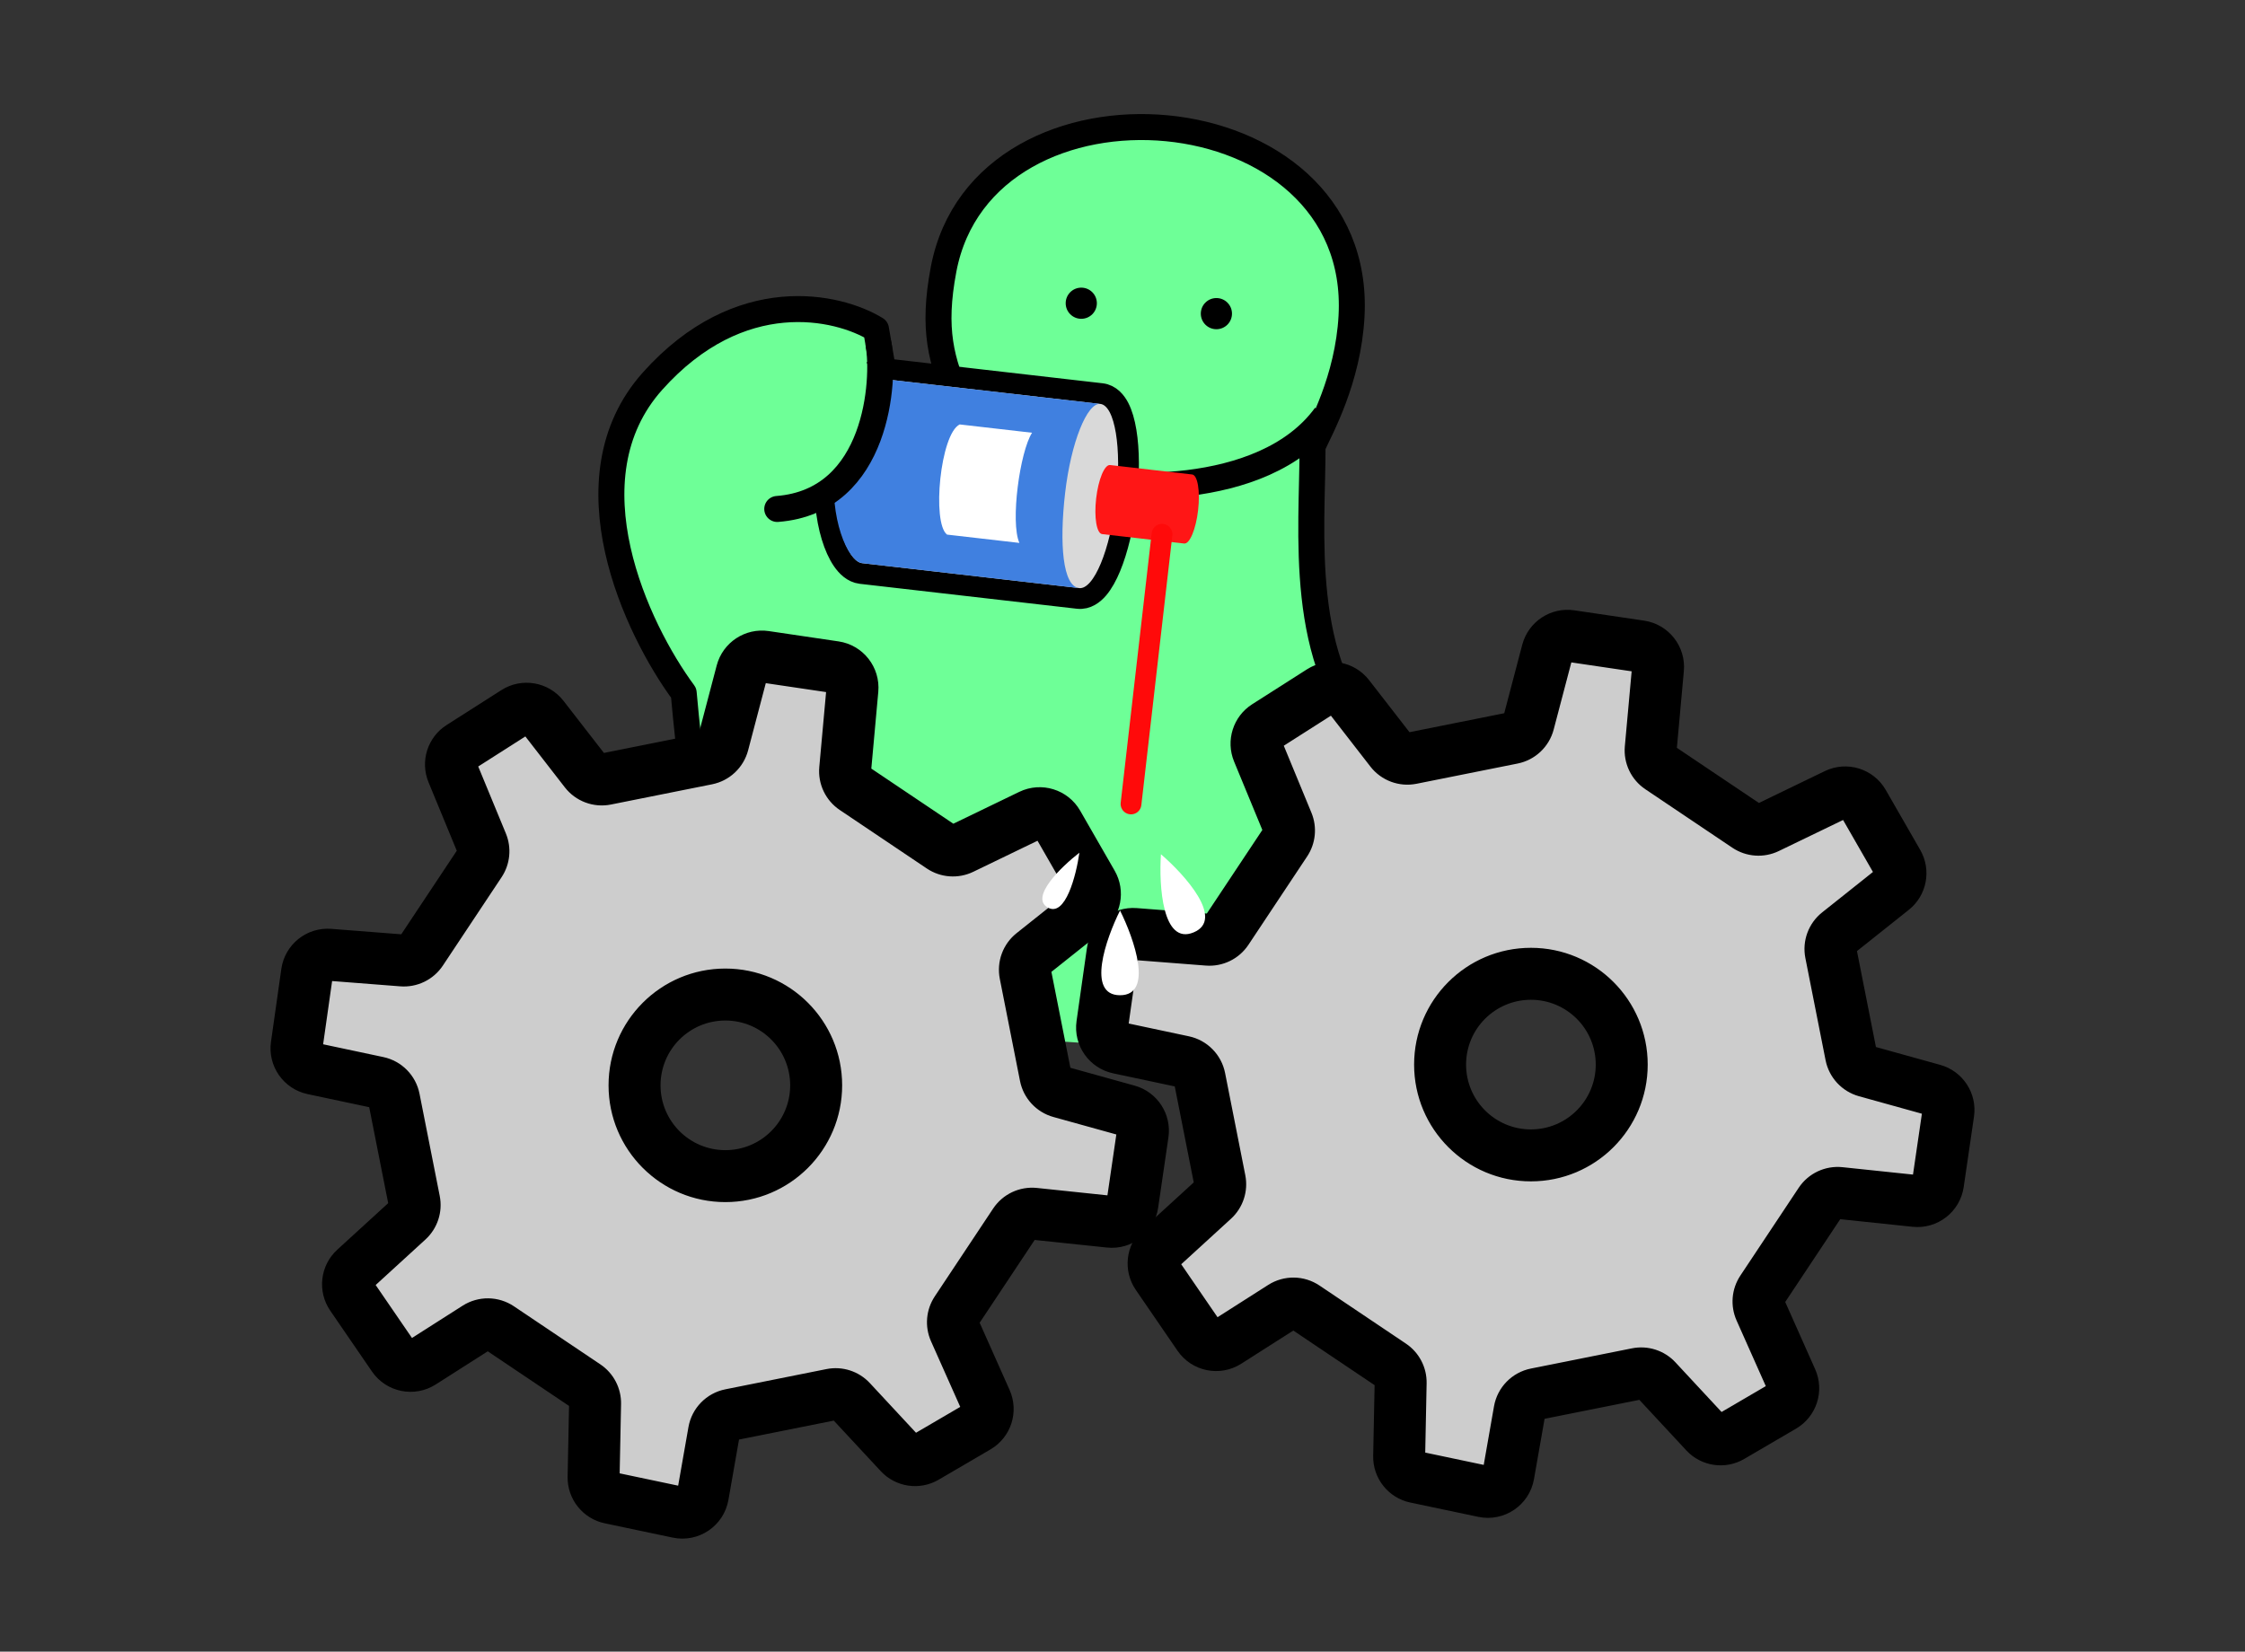 <svg width="212" height="156" viewBox="0 0 212 156" fill="none" xmlns="http://www.w3.org/2000/svg">
<rect x="0" y="0" width="212" height="156" fill="#333333" stroke="none"/>
<path d="M61.618 36.001C53.373 45.228 60.146 59.477 64.563 65.448C66.76 90.06 69.76 84.122 76.832 96.858L129.836 100.293V95.14C132.536 91.295 137.836 82.429 137.443 77.717C136.953 71.828 133.96 74.372 129.836 70.111C122.475 62.504 123.947 50.235 123.947 42.136C124.683 40.5 127.303 35.864 127.628 29.866C128.793 8.329 92.868 5.544 89.102 25.45C88.034 31.093 88.856 34.12 90.574 37.965L84.194 39.682L82.722 31.093C79.123 28.885 69.863 26.774 61.618 36.001Z" fill="#6EFF97"/>
<path d="M101.371 45.128C104.479 46.191 119.284 47.336 125.174 39.238" stroke="black" stroke-width="2.454"/>
<path d="M129.836 100.293V95.14C132.536 91.295 137.836 82.429 137.443 77.717C136.953 71.828 133.96 74.372 129.836 70.111C122.475 62.504 123.947 50.235 123.947 42.136C124.683 40.5 127.303 35.864 127.628 29.866C128.793 8.329 92.868 5.544 89.102 25.45C88.034 31.093 88.856 34.12 90.574 37.965L84.194 39.682L82.722 31.093C79.123 28.885 69.863 26.774 61.618 36.001C53.373 45.228 60.146 59.477 64.563 65.448C66.76 90.06 69.76 84.122 76.832 96.858" stroke="black" stroke-width="2.454" stroke-linejoin="round"/>
<mask id="path-4-outside-1_465_775" maskUnits="userSpaceOnUse" x="101.071" y="57.051" width="86" height="87" fill="black">
<rect fill="white" x="101.071" y="57.051" width="86" height="87"/>
<path fill-rule="evenodd" clip-rule="evenodd" d="M105.626 98.976C104.616 98.762 103.945 97.802 104.09 96.78L105.068 89.897C105.213 88.872 106.131 88.136 107.164 88.216L114.059 88.753C114.769 88.808 115.453 88.475 115.847 87.882L121.394 79.531C121.755 78.987 121.822 78.3 121.573 77.696L118.806 70.99C118.443 70.111 118.763 69.098 119.565 68.586L124.739 65.287C125.594 64.742 126.724 64.937 127.345 65.739L131.348 70.899C131.804 71.487 132.554 71.767 133.284 71.621L142.83 69.711C143.565 69.564 144.153 69.01 144.343 68.285L146.124 61.515C146.379 60.547 147.32 59.926 148.31 60.072L154.898 61.047C155.928 61.199 156.66 62.129 156.565 63.166L155.881 70.701C155.816 71.415 156.146 72.108 156.741 72.508L164.962 78.033C165.541 78.422 166.283 78.475 166.912 78.171L173.389 75.04C174.317 74.592 175.432 74.937 175.946 75.829L179.204 81.5C179.688 82.341 179.484 83.41 178.725 84.014L173.595 88.098C173.021 88.555 172.75 89.294 172.892 90.014L174.8 99.664C174.944 100.392 175.486 100.976 176.2 101.174L182.562 102.942C183.515 103.207 184.122 104.139 183.979 105.118L183.008 111.761C182.856 112.803 181.908 113.54 180.86 113.43L173.737 112.682C173.01 112.605 172.301 112.939 171.897 113.548L166.389 121.839C166.017 122.399 165.957 123.11 166.231 123.724L169.169 130.323C169.576 131.238 169.23 132.311 168.366 132.816L163.471 135.68C162.677 136.144 161.668 135.995 161.042 135.321L156.417 130.344C155.953 129.845 155.263 129.622 154.594 129.756L145.048 131.666C144.254 131.825 143.639 132.454 143.499 133.251L142.44 139.284C142.248 140.378 141.188 141.094 140.102 140.866L133.684 139.515C132.761 139.32 132.107 138.497 132.126 137.554L132.265 130.612C132.279 129.944 131.952 129.315 131.398 128.943L123.232 123.455C122.585 123.02 121.74 123.009 121.082 123.429L115.894 126.736C115.001 127.305 113.818 127.063 113.22 126.19L109.281 120.445C108.727 119.638 108.853 118.547 109.575 117.886L114.587 113.303C115.094 112.84 115.322 112.147 115.189 111.474L113.279 101.819C113.127 101.049 112.53 100.443 111.762 100.28L105.626 98.976ZM144.567 109.126C149.303 109.126 153.143 105.287 153.143 100.551C153.143 95.814 149.303 91.975 144.567 91.975C139.831 91.975 135.991 95.814 135.991 100.551C135.991 105.287 139.831 109.126 144.567 109.126Z"/>
</mask>
<path fill-rule="evenodd" clip-rule="evenodd" d="M105.626 98.976C104.616 98.762 103.945 97.802 104.09 96.78L105.068 89.897C105.213 88.872 106.131 88.136 107.164 88.216L114.059 88.753C114.769 88.808 115.453 88.475 115.847 87.882L121.394 79.531C121.755 78.987 121.822 78.3 121.573 77.696L118.806 70.99C118.443 70.111 118.763 69.098 119.565 68.586L124.739 65.287C125.594 64.742 126.724 64.937 127.345 65.739L131.348 70.899C131.804 71.487 132.554 71.767 133.284 71.621L142.83 69.711C143.565 69.564 144.153 69.01 144.343 68.285L146.124 61.515C146.379 60.547 147.32 59.926 148.31 60.072L154.898 61.047C155.928 61.199 156.66 62.129 156.565 63.166L155.881 70.701C155.816 71.415 156.146 72.108 156.741 72.508L164.962 78.033C165.541 78.422 166.283 78.475 166.912 78.171L173.389 75.04C174.317 74.592 175.432 74.937 175.946 75.829L179.204 81.5C179.688 82.341 179.484 83.41 178.725 84.014L173.595 88.098C173.021 88.555 172.75 89.294 172.892 90.014L174.8 99.664C174.944 100.392 175.486 100.976 176.2 101.174L182.562 102.942C183.515 103.207 184.122 104.139 183.979 105.118L183.008 111.761C182.856 112.803 181.908 113.54 180.86 113.43L173.737 112.682C173.01 112.605 172.301 112.939 171.897 113.548L166.389 121.839C166.017 122.399 165.957 123.11 166.231 123.724L169.169 130.323C169.576 131.238 169.23 132.311 168.366 132.816L163.471 135.68C162.677 136.144 161.668 135.995 161.042 135.321L156.417 130.344C155.953 129.845 155.263 129.622 154.594 129.756L145.048 131.666C144.254 131.825 143.639 132.454 143.499 133.251L142.44 139.284C142.248 140.378 141.188 141.094 140.102 140.866L133.684 139.515C132.761 139.32 132.107 138.497 132.126 137.554L132.265 130.612C132.279 129.944 131.952 129.315 131.398 128.943L123.232 123.455C122.585 123.02 121.74 123.009 121.082 123.429L115.894 126.736C115.001 127.305 113.818 127.063 113.22 126.19L109.281 120.445C108.727 119.638 108.853 118.547 109.575 117.886L114.587 113.303C115.094 112.84 115.322 112.147 115.189 111.474L113.279 101.819C113.127 101.049 112.53 100.443 111.762 100.28L105.626 98.976ZM144.567 109.126C149.303 109.126 153.143 105.287 153.143 100.551C153.143 95.814 149.303 91.975 144.567 91.975C139.831 91.975 135.991 95.814 135.991 100.551C135.991 105.287 139.831 109.126 144.567 109.126Z" fill="#CDCDCD"/>
<path d="M111.762 100.28L112.271 97.879L111.762 100.28ZM114.587 113.303L112.932 111.492L114.587 113.303ZM109.281 120.445L111.304 119.058L109.281 120.445ZM109.575 117.886L107.919 116.075L109.575 117.886ZM115.894 126.736L117.213 128.805L115.894 126.736ZM113.22 126.19L115.243 124.803L113.22 126.19ZM123.232 123.455L124.601 121.418L123.232 123.455ZM121.082 123.429L122.401 125.498L121.082 123.429ZM132.265 130.612L134.719 130.661L132.265 130.612ZM131.398 128.943L132.767 126.906L132.767 126.906L131.398 128.943ZM133.684 139.515L133.178 141.916L133.684 139.515ZM142.44 139.284L140.023 138.86L142.44 139.284ZM140.102 140.866L140.607 138.464L140.102 140.866ZM145.048 131.666L144.566 129.26L145.048 131.666ZM143.499 133.251L145.916 133.676L143.499 133.251ZM156.417 130.344L154.62 132.015L156.417 130.344ZM154.594 129.756L155.076 132.162L154.594 129.756ZM163.471 135.68L164.71 137.798L163.471 135.68ZM161.042 135.321L162.839 133.651L161.042 135.321ZM169.169 130.323L171.41 129.325L169.169 130.323ZM168.366 132.816L167.128 130.698L168.366 132.816ZM166.389 121.839L164.345 120.481L166.389 121.839ZM166.231 123.724L163.989 124.722L166.231 123.724ZM173.737 112.682L173.48 115.122L173.737 112.682ZM171.897 113.548L173.941 114.906L171.897 113.548ZM183.008 111.761L180.58 111.406L183.008 111.761ZM180.86 113.43L180.604 115.87L180.86 113.43ZM182.562 102.942L181.905 105.306L182.562 102.942ZM183.979 105.118L181.551 104.763L183.979 105.118ZM174.8 99.664L177.207 99.188L174.8 99.664ZM176.2 101.174L175.544 103.539L176.2 101.174ZM173.595 88.098L175.123 90.017L173.595 88.098ZM172.892 90.014L170.485 90.49L172.892 90.014ZM179.204 81.5L177.077 82.723L177.077 82.723L179.204 81.5ZM178.725 84.014L177.197 82.094L178.725 84.014ZM175.946 75.829L178.073 74.607L175.946 75.829ZM164.962 78.033L163.593 80.07L164.962 78.033ZM166.912 78.171L165.844 75.962L166.912 78.171ZM155.881 70.701L153.437 70.479L155.881 70.701ZM156.741 72.508L158.11 70.471L156.741 72.508ZM154.898 61.047L154.538 63.474L154.898 61.047ZM156.565 63.166L154.122 62.944L156.565 63.166ZM146.124 61.515L148.497 62.139L148.497 62.139L146.124 61.515ZM148.31 60.072L147.951 62.5L148.31 60.072ZM142.83 69.711L143.311 72.117L142.83 69.711ZM144.343 68.285L141.97 67.661L144.343 68.285ZM131.348 70.899L129.409 72.403L131.348 70.899ZM133.284 71.621L132.803 69.215L133.284 71.621ZM124.739 65.287L126.058 67.356L124.739 65.287ZM118.806 70.99L116.537 71.927L118.806 70.99ZM121.394 79.531L119.35 78.174L121.394 79.531ZM114.059 88.753L113.869 91.199L114.059 88.753ZM115.847 87.882L117.891 89.239L115.847 87.882ZM105.626 98.976L105.116 101.377L105.626 98.976ZM105.068 89.897L102.638 89.552L105.068 89.897ZM107.164 88.216L107.354 85.77L107.164 88.216ZM102.638 89.552L101.661 96.435L106.52 97.125L107.497 90.243L102.638 89.552ZM114.25 86.306L107.354 85.77L106.973 90.663L113.869 91.199L114.25 86.306ZM119.35 78.174L113.803 86.524L117.891 89.239L123.438 80.889L119.35 78.174ZM116.537 71.927L119.305 78.632L123.841 76.76L121.074 70.054L116.537 71.927ZM123.419 63.218L118.245 66.517L120.884 70.655L126.058 67.356L123.419 63.218ZM133.287 69.395L129.284 64.235L125.406 67.243L129.409 72.403L133.287 69.395ZM142.348 67.305L132.803 69.215L133.766 74.027L143.311 72.117L142.348 67.305ZM143.751 60.89L141.97 67.661L146.716 68.909L148.497 62.139L143.751 60.89ZM155.257 58.619L148.669 57.645L147.951 62.5L154.538 63.474L155.257 58.619ZM158.325 70.923L159.009 63.388L154.122 62.944L153.437 70.479L158.325 70.923ZM166.331 75.996L158.11 70.471L155.372 74.544L163.593 80.07L166.331 75.996ZM172.321 72.831L165.844 75.962L167.979 80.38L174.457 77.25L172.321 72.831ZM181.332 80.277L178.073 74.607L173.818 77.052L177.077 82.723L181.332 80.277ZM175.123 90.017L180.253 85.934L177.197 82.094L172.067 86.178L175.123 90.017ZM177.207 99.188L175.299 89.538L170.485 90.49L172.393 100.14L177.207 99.188ZM183.219 100.578L176.857 98.81L175.544 103.539L181.905 105.306L183.219 100.578ZM185.436 112.116L186.407 105.473L181.551 104.763L180.58 111.406L185.436 112.116ZM173.48 115.122L180.604 115.87L181.117 110.989L173.993 110.241L173.48 115.122ZM168.433 123.197L173.941 114.906L169.853 112.19L164.345 120.481L168.433 123.197ZM171.41 129.325L168.472 122.726L163.989 124.722L166.927 131.322L171.41 129.325ZM164.71 137.798L169.605 134.935L167.128 130.698L162.232 133.561L164.71 137.798ZM154.62 132.015L159.244 136.992L162.839 133.651L158.215 128.674L154.62 132.015ZM145.529 134.072L155.076 132.162L154.113 127.35L144.566 129.26L145.529 134.072ZM144.856 139.709L145.916 133.676L141.082 132.827L140.023 138.86L144.856 139.709ZM133.178 141.916L139.596 143.267L140.607 138.464L134.189 137.113L133.178 141.916ZM129.812 130.562L129.672 137.505L134.579 137.603L134.719 130.661L129.812 130.562ZM121.864 125.492L130.029 130.979L132.767 126.906L124.601 121.418L121.864 125.492ZM117.213 128.805L122.401 125.498L119.763 121.359L114.575 124.666L117.213 128.805ZM107.257 121.833L111.196 127.578L115.243 124.803L111.304 119.058L107.257 121.833ZM112.932 111.492L107.919 116.075L111.231 119.697L116.243 115.114L112.932 111.492ZM110.872 102.295L112.781 111.95L117.596 110.998L115.687 101.343L110.872 102.295ZM105.116 101.377L111.252 102.68L112.271 97.879L106.136 96.576L105.116 101.377ZM150.689 100.551C150.689 103.932 147.948 106.673 144.567 106.673V111.58C150.658 111.58 155.596 106.642 155.596 100.551H150.689ZM144.567 94.429C147.948 94.429 150.689 97.17 150.689 100.551H155.596C155.596 94.459 150.658 89.521 144.567 89.521V94.429ZM138.445 100.551C138.445 97.17 141.186 94.429 144.567 94.429V89.521C138.475 89.521 133.537 94.459 133.537 100.551H138.445ZM144.567 106.673C141.186 106.673 138.445 103.932 138.445 100.551H133.537C133.537 106.642 138.475 111.58 144.567 111.58V106.673ZM115.687 101.343C115.344 99.609 114 98.247 112.271 97.879L111.252 102.68C111.06 102.639 110.91 102.488 110.872 102.295L115.687 101.343ZM116.243 115.114C117.383 114.073 117.895 112.512 117.596 110.998L112.781 111.95C112.748 111.781 112.805 111.608 112.932 111.492L116.243 115.114ZM111.304 119.058C111.443 119.259 111.411 119.532 111.231 119.697L107.919 116.075C106.294 117.561 106.012 120.017 107.257 121.833L111.304 119.058ZM114.575 124.666C114.798 124.524 115.094 124.584 115.243 124.803L111.196 127.578C112.543 129.542 115.204 130.085 117.213 128.805L114.575 124.666ZM124.601 121.418C123.144 120.439 121.244 120.416 119.763 121.359L122.401 125.498C122.237 125.603 122.025 125.6 121.864 125.492L124.601 121.418ZM134.719 130.661C134.749 129.159 134.014 127.744 132.767 126.906L130.029 130.979C129.89 130.886 129.809 130.729 129.812 130.562L134.719 130.661ZM134.189 137.113C134.42 137.162 134.584 137.368 134.579 137.603L129.672 137.505C129.629 139.626 131.102 141.479 133.178 141.916L134.189 137.113ZM140.023 138.86C140.071 138.586 140.336 138.407 140.607 138.464L139.596 143.267C142.04 143.782 144.424 142.169 144.856 139.709L140.023 138.86ZM144.566 129.26C142.781 129.617 141.397 131.033 141.082 132.827L145.916 133.676C145.881 133.875 145.728 134.032 145.529 134.072L144.566 129.26ZM158.215 128.674C157.171 127.55 155.617 127.049 154.113 127.35L155.076 132.162C154.908 132.195 154.736 132.14 154.62 132.015L158.215 128.674ZM162.232 133.561C162.431 133.445 162.683 133.483 162.839 133.651L159.244 136.992C160.652 138.507 162.924 138.842 164.71 137.798L162.232 133.561ZM166.927 131.322C166.825 131.093 166.912 130.825 167.128 130.698L169.605 134.935C171.549 133.798 172.326 131.382 171.41 129.325L166.927 131.322ZM164.345 120.481C163.508 121.741 163.374 123.341 163.989 124.722L168.472 122.726C168.541 122.879 168.526 123.057 168.433 123.197L164.345 120.481ZM173.993 110.241C172.358 110.07 170.762 110.82 169.853 112.19L173.941 114.906C173.839 115.058 173.662 115.141 173.48 115.122L173.993 110.241ZM180.58 111.406C180.618 111.146 180.855 110.962 181.117 110.989L180.604 115.87C182.961 116.118 185.093 114.461 185.436 112.116L180.58 111.406ZM181.905 105.306C181.667 105.24 181.515 105.007 181.551 104.763L186.407 105.473C186.729 103.271 185.363 101.173 183.219 100.578L181.905 105.306ZM172.393 100.14C172.717 101.777 173.936 103.092 175.544 103.539L176.857 98.81C177.036 98.86 177.171 99.006 177.207 99.188L172.393 100.14ZM172.067 86.178C170.775 87.206 170.164 88.87 170.485 90.49L175.299 89.538C175.335 89.718 175.267 89.903 175.123 90.017L172.067 86.178ZM177.077 82.723C176.956 82.512 177.007 82.245 177.197 82.094L180.253 85.934C181.962 84.574 182.42 82.17 181.332 80.277L177.077 82.723ZM174.457 77.25C174.225 77.362 173.946 77.275 173.818 77.052L178.073 74.607C176.919 72.598 174.408 71.823 172.321 72.831L174.457 77.25ZM163.593 80.07C164.896 80.945 166.566 81.064 167.979 80.38L165.844 75.962C166.001 75.886 166.186 75.899 166.331 75.996L163.593 80.07ZM153.437 70.479C153.292 72.086 154.033 73.644 155.372 74.544L158.11 70.471C158.259 70.571 158.341 70.744 158.325 70.923L153.437 70.479ZM154.538 63.474C154.281 63.436 154.098 63.203 154.122 62.944L159.009 63.388C159.221 61.055 157.574 58.962 155.257 58.619L154.538 63.474ZM148.497 62.139C148.434 62.381 148.198 62.536 147.951 62.5L148.669 57.645C146.442 57.315 144.324 58.713 143.751 60.89L148.497 62.139ZM143.311 72.117C144.966 71.786 146.287 70.541 146.716 68.909L141.97 67.661C142.018 67.48 142.165 67.341 142.348 67.305L143.311 72.117ZM129.409 72.403C130.436 73.727 132.123 74.356 133.766 74.027L132.803 69.215C132.985 69.178 133.173 69.248 133.287 69.395L129.409 72.403ZM126.058 67.356C125.844 67.492 125.562 67.443 125.406 67.243L129.284 64.235C127.885 62.432 125.343 61.991 123.419 63.218L126.058 67.356ZM121.074 70.054C121.165 70.274 121.085 70.527 120.884 70.655L118.245 66.517C116.441 67.668 115.721 69.948 116.537 71.927L121.074 70.054ZM123.438 80.889C124.251 79.665 124.402 78.118 123.841 76.76L119.305 78.632C119.243 78.481 119.259 78.309 119.35 78.174L123.438 80.889ZM113.869 91.199C115.466 91.323 117.005 90.573 117.891 89.239L113.803 86.524C113.901 86.376 114.072 86.292 114.25 86.306L113.869 91.199ZM101.661 96.435C101.334 98.734 102.844 100.894 105.116 101.377L106.136 96.576C106.388 96.63 106.556 96.87 106.52 97.125L101.661 96.435ZM107.497 90.243C107.461 90.499 107.232 90.683 106.973 90.663L107.354 85.77C105.03 85.589 102.966 87.245 102.638 89.552L107.497 90.243Z" fill="black" mask="url(#path-4-outside-1_465_775)"/>
<mask id="path-6-outside-2_465_775" maskUnits="userSpaceOnUse" x="25" y="59.012" width="86" height="87" fill="black">
<rect fill="white" x="25" y="59.012" width="86" height="87"/>
<path fill-rule="evenodd" clip-rule="evenodd" d="M29.555 100.937C28.545 100.723 27.874 99.763 28.02 98.741L28.997 91.859C29.143 90.833 30.06 90.097 31.093 90.177L37.989 90.713C38.698 90.769 39.382 90.435 39.776 89.843L45.323 81.492C45.684 80.948 45.751 80.261 45.502 79.657L42.735 72.951C42.372 72.072 42.692 71.059 43.494 70.547L48.668 67.248C49.523 66.702 50.653 66.898 51.275 67.7L55.277 72.86C55.733 73.448 56.483 73.728 57.214 73.582L66.759 71.672C67.494 71.525 68.082 70.971 68.272 70.246L70.053 63.476C70.308 62.508 71.249 61.887 72.239 62.033L78.827 63.008C79.857 63.16 80.589 64.09 80.495 65.127L79.81 72.662C79.746 73.376 80.075 74.069 80.671 74.469L88.891 79.994C89.471 80.383 90.213 80.436 90.841 80.132L97.319 77.001C98.246 76.553 99.362 76.898 99.875 77.79L103.134 83.461C103.617 84.302 103.413 85.371 102.654 85.975L97.524 90.058C96.95 90.516 96.679 91.255 96.821 91.975L98.729 101.625C98.873 102.352 99.415 102.937 100.13 103.135L106.491 104.903C107.444 105.168 108.051 106.1 107.908 107.079L106.937 113.722C106.785 114.764 105.837 115.501 104.79 115.391L97.666 114.643C96.939 114.566 96.23 114.9 95.826 115.509L90.318 123.8C89.946 124.36 89.886 125.071 90.16 125.685L93.098 132.284C93.505 133.198 93.159 134.272 92.296 134.777L87.4 137.641C86.606 138.105 85.597 137.956 84.971 137.282L80.347 132.305C79.882 131.806 79.192 131.583 78.523 131.717L68.977 133.627C68.183 133.786 67.569 134.415 67.428 135.212L66.369 141.245C66.177 142.339 65.117 143.055 64.031 142.827L57.613 141.476C56.69 141.281 56.036 140.458 56.055 139.515L56.195 132.573C56.208 131.905 55.881 131.276 55.327 130.904L47.161 125.416C46.514 124.98 45.669 124.97 45.011 125.39L39.823 128.697C38.93 129.266 37.747 129.024 37.149 128.151L33.21 122.406C32.656 121.599 32.782 120.508 33.504 119.847L38.517 115.264C39.023 114.801 39.251 114.108 39.118 113.435L37.209 103.78C37.056 103.01 36.459 102.404 35.691 102.241L29.555 100.937ZM68.496 111.085C73.233 111.085 77.072 107.246 77.072 102.51C77.072 97.773 73.233 93.934 68.496 93.934C63.76 93.934 59.921 97.773 59.921 102.51C59.921 107.246 63.76 111.085 68.496 111.085Z"/>
</mask>
<path fill-rule="evenodd" clip-rule="evenodd" d="M29.555 100.937C28.545 100.723 27.874 99.763 28.02 98.741L28.997 91.859C29.143 90.833 30.06 90.097 31.093 90.177L37.989 90.713C38.698 90.769 39.382 90.435 39.776 89.843L45.323 81.492C45.684 80.948 45.751 80.261 45.502 79.657L42.735 72.951C42.372 72.072 42.692 71.059 43.494 70.547L48.668 67.248C49.523 66.702 50.653 66.898 51.275 67.7L55.277 72.86C55.733 73.448 56.483 73.728 57.214 73.582L66.759 71.672C67.494 71.525 68.082 70.971 68.272 70.246L70.053 63.476C70.308 62.508 71.249 61.887 72.239 62.033L78.827 63.008C79.857 63.16 80.589 64.09 80.495 65.127L79.81 72.662C79.746 73.376 80.075 74.069 80.671 74.469L88.891 79.994C89.471 80.383 90.213 80.436 90.841 80.132L97.319 77.001C98.246 76.553 99.362 76.898 99.875 77.79L103.134 83.461C103.617 84.302 103.413 85.371 102.654 85.975L97.524 90.058C96.95 90.516 96.679 91.255 96.821 91.975L98.729 101.625C98.873 102.352 99.415 102.937 100.13 103.135L106.491 104.903C107.444 105.168 108.051 106.1 107.908 107.079L106.937 113.722C106.785 114.764 105.837 115.501 104.79 115.391L97.666 114.643C96.939 114.566 96.23 114.9 95.826 115.509L90.318 123.8C89.946 124.36 89.886 125.071 90.16 125.685L93.098 132.284C93.505 133.198 93.159 134.272 92.296 134.777L87.4 137.641C86.606 138.105 85.597 137.956 84.971 137.282L80.347 132.305C79.882 131.806 79.192 131.583 78.523 131.717L68.977 133.627C68.183 133.786 67.569 134.415 67.428 135.212L66.369 141.245C66.177 142.339 65.117 143.055 64.031 142.827L57.613 141.476C56.69 141.281 56.036 140.458 56.055 139.515L56.195 132.573C56.208 131.905 55.881 131.276 55.327 130.904L47.161 125.416C46.514 124.98 45.669 124.97 45.011 125.39L39.823 128.697C38.93 129.266 37.747 129.024 37.149 128.151L33.21 122.406C32.656 121.599 32.782 120.508 33.504 119.847L38.517 115.264C39.023 114.801 39.251 114.108 39.118 113.435L37.209 103.78C37.056 103.01 36.459 102.404 35.691 102.241L29.555 100.937ZM68.496 111.085C73.233 111.085 77.072 107.246 77.072 102.51C77.072 97.773 73.233 93.934 68.496 93.934C63.76 93.934 59.921 97.773 59.921 102.51C59.921 107.246 63.76 111.085 68.496 111.085Z" fill="#CDCDCD"/>
<path d="M35.691 102.241L36.201 99.84L35.691 102.241ZM38.517 115.264L36.861 113.453L38.517 115.264ZM33.21 122.406L35.234 121.019L33.21 122.406ZM33.504 119.847L31.848 118.036L33.504 119.847ZM39.823 128.697L41.142 130.766L39.823 128.697ZM37.149 128.151L39.173 126.764L37.149 128.151ZM47.161 125.416L48.53 123.379L47.161 125.416ZM45.011 125.39L46.33 127.459L45.011 125.39ZM56.195 132.573L58.648 132.622L56.195 132.573ZM55.327 130.904L56.696 128.867L56.696 128.867L55.327 130.904ZM57.613 141.476L57.108 143.877L57.613 141.476ZM66.369 141.245L63.952 140.821L66.369 141.245ZM64.031 142.827L64.536 140.425L64.031 142.827ZM68.977 133.627L68.496 131.221L68.977 133.627ZM67.428 135.212L69.845 135.637L67.428 135.212ZM80.347 132.305L78.549 133.976L80.347 132.305ZM78.523 131.717L79.005 134.123L78.523 131.717ZM87.4 137.641L88.639 139.759L87.4 137.641ZM84.971 137.282L86.769 135.612L84.971 137.282ZM93.098 132.284L95.34 131.286L93.098 132.284ZM92.296 134.777L91.057 132.659L92.296 134.777ZM90.318 123.8L88.274 122.442L90.318 123.8ZM90.16 125.685L87.918 126.683L90.16 125.685ZM97.666 114.643L97.41 117.083L97.666 114.643ZM95.826 115.509L97.87 116.867L95.826 115.509ZM106.937 113.722L104.509 113.367L106.937 113.722ZM104.79 115.391L104.533 117.831L104.79 115.391ZM106.491 104.903L105.835 107.267L106.491 104.903ZM107.908 107.079L105.48 106.724L107.908 107.079ZM98.729 101.625L101.137 101.149L98.729 101.625ZM100.13 103.135L99.473 105.5L100.13 103.135ZM97.524 90.058L99.053 91.978L97.524 90.058ZM96.821 91.975L94.414 92.451L96.821 91.975ZM103.134 83.461L101.006 84.683L101.006 84.683L103.134 83.461ZM102.654 85.975L101.126 84.055L102.654 85.975ZM99.875 77.79L102.002 76.568L99.875 77.79ZM88.891 79.994L87.523 82.031L88.891 79.994ZM90.841 80.132L89.773 77.923L90.841 80.132ZM79.81 72.662L77.367 72.44L79.81 72.662ZM80.671 74.469L82.039 72.432L80.671 74.469ZM78.827 63.008L78.468 65.435L78.827 63.008ZM80.495 65.127L78.051 64.905L80.495 65.127ZM70.053 63.476L72.427 64.1L72.427 64.1L70.053 63.476ZM72.239 62.033L71.88 64.46L72.239 62.033ZM66.759 71.672L67.24 74.078L66.759 71.672ZM68.272 70.246L65.899 69.622L68.272 70.246ZM55.277 72.86L53.338 74.364L55.277 72.86ZM57.214 73.582L56.732 71.175L57.214 73.582ZM48.668 67.248L49.987 69.317L48.668 67.248ZM42.735 72.951L40.467 73.887L42.735 72.951ZM45.323 81.492L43.279 80.134L45.323 81.492ZM37.989 90.713L37.798 93.16L37.989 90.713ZM39.776 89.843L41.82 91.2L39.776 89.843ZM29.555 100.937L29.045 103.338L29.555 100.937ZM28.997 91.859L26.567 91.513L28.997 91.859ZM31.093 90.177L31.283 87.731L31.093 90.177ZM26.567 91.513L25.59 98.396L30.449 99.086L31.427 92.204L26.567 91.513ZM38.179 88.267L31.283 87.731L30.902 92.624L37.798 93.16L38.179 88.267ZM43.279 80.134L37.732 88.485L41.82 91.2L47.367 82.85L43.279 80.134ZM40.467 73.887L43.234 80.593L47.771 78.721L45.003 72.015L40.467 73.887ZM47.348 65.179L42.175 68.478L44.813 72.616L49.987 69.317L47.348 65.179ZM57.216 71.356L53.213 66.196L49.336 69.204L53.338 74.364L57.216 71.356ZM66.278 69.266L56.732 71.175L57.695 75.988L67.24 74.078L66.278 69.266ZM67.68 62.851L65.899 69.622L70.646 70.87L72.427 64.1L67.68 62.851ZM79.186 60.58L72.598 59.606L71.88 64.46L78.468 65.435L79.186 60.58ZM82.254 72.884L82.938 65.349L78.051 64.905L77.367 72.44L82.254 72.884ZM90.26 77.957L82.039 72.432L79.302 76.505L87.523 82.031L90.26 77.957ZM96.251 74.792L89.773 77.923L91.909 82.341L98.386 79.21L96.251 74.792ZM105.261 82.238L102.002 76.568L97.747 79.013L101.006 84.683L105.261 82.238ZM99.053 91.978L104.183 87.895L101.126 84.055L95.996 88.139L99.053 91.978ZM101.137 101.149L99.228 91.499L94.414 92.451L96.322 102.101L101.137 101.149ZM107.148 102.539L100.787 100.771L99.473 105.5L105.835 107.267L107.148 102.539ZM109.365 114.077L110.336 107.434L105.48 106.724L104.509 113.367L109.365 114.077ZM97.41 117.083L104.533 117.831L105.046 112.95L97.922 112.202L97.41 117.083ZM92.362 125.158L97.87 116.867L93.782 114.151L88.274 122.442L92.362 125.158ZM95.34 131.286L92.401 124.687L87.918 126.683L90.856 133.282L95.34 131.286ZM88.639 139.759L93.534 136.896L91.057 132.659L86.161 135.522L88.639 139.759ZM78.549 133.976L83.173 138.953L86.769 135.612L82.144 130.635L78.549 133.976ZM69.458 136.033L79.005 134.123L78.042 129.311L68.496 131.221L69.458 136.033ZM68.786 141.67L69.845 135.637L65.012 134.788L63.952 140.821L68.786 141.67ZM57.108 143.877L63.525 145.228L64.536 140.425L58.118 139.074L57.108 143.877ZM53.741 132.523L53.601 139.466L58.508 139.564L58.648 132.622L53.741 132.523ZM45.793 127.452L53.958 132.94L56.696 128.867L48.53 123.379L45.793 127.452ZM41.142 130.766L46.33 127.459L43.692 123.32L38.504 126.627L41.142 130.766ZM31.186 123.794L35.125 129.539L39.173 126.764L35.234 121.019L31.186 123.794ZM36.861 113.453L31.848 118.036L35.16 121.658L40.172 117.075L36.861 113.453ZM34.801 104.256L36.711 113.911L41.525 112.958L39.616 103.304L34.801 104.256ZM29.045 103.338L35.181 104.641L36.201 99.84L30.065 98.537L29.045 103.338ZM74.618 102.51C74.618 105.891 71.877 108.632 68.496 108.632V113.539C74.588 113.539 79.526 108.601 79.526 102.51H74.618ZM68.496 96.388C71.877 96.388 74.618 99.129 74.618 102.51H79.526C79.526 96.418 74.588 91.48 68.496 91.48V96.388ZM62.375 102.51C62.375 99.129 65.115 96.388 68.496 96.388V91.48C62.405 91.48 57.467 96.418 57.467 102.51H62.375ZM68.496 108.632C65.115 108.632 62.375 105.891 62.375 102.51H57.467C57.467 108.601 62.405 113.539 68.496 113.539V108.632ZM39.616 103.304C39.273 101.57 37.929 100.208 36.201 99.84L35.181 104.641C34.989 104.6 34.84 104.449 34.801 104.256L39.616 103.304ZM40.172 117.075C41.312 116.034 41.825 114.473 41.525 112.958L36.711 113.911C36.677 113.742 36.734 113.569 36.861 113.453L40.172 117.075ZM35.234 121.019C35.372 121.22 35.341 121.493 35.16 121.658L31.848 118.036C30.223 119.522 29.941 121.978 31.186 123.794L35.234 121.019ZM38.504 126.627C38.727 126.485 39.023 126.545 39.173 126.764L35.125 129.539C36.472 131.503 39.133 132.046 41.142 130.766L38.504 126.627ZM48.53 123.379C47.073 122.4 45.173 122.376 43.692 123.32L46.33 127.459C46.166 127.564 45.955 127.561 45.793 127.452L48.53 123.379ZM58.648 132.622C58.678 131.12 57.943 129.705 56.696 128.867L53.958 132.94C53.82 132.847 53.738 132.69 53.741 132.523L58.648 132.622ZM58.118 139.074C58.349 139.123 58.513 139.329 58.508 139.564L53.601 139.466C53.559 141.587 55.031 143.44 57.108 143.877L58.118 139.074ZM63.952 140.821C64 140.547 64.265 140.368 64.536 140.425L63.525 145.228C65.969 145.742 68.353 144.13 68.786 141.67L63.952 140.821ZM68.496 131.221C66.71 131.578 65.327 132.994 65.012 134.788L69.845 135.637C69.81 135.836 69.657 135.993 69.458 136.033L68.496 131.221ZM82.144 130.635C81.1 129.511 79.547 129.009 78.042 129.311L79.005 134.123C78.838 134.156 78.665 134.101 78.549 133.976L82.144 130.635ZM86.161 135.522C86.36 135.406 86.612 135.444 86.769 135.612L83.173 138.953C84.582 140.468 86.853 140.803 88.639 139.759L86.161 135.522ZM90.856 133.282C90.754 133.054 90.841 132.786 91.057 132.659L93.534 136.896C95.478 135.759 96.255 133.343 95.34 131.286L90.856 133.282ZM88.274 122.442C87.437 123.702 87.303 125.302 87.918 126.683L92.401 124.687C92.47 124.84 92.455 125.018 92.362 125.158L88.274 122.442ZM97.922 112.202C96.287 112.03 94.692 112.781 93.782 114.151L97.87 116.867C97.769 117.019 97.591 117.102 97.41 117.083L97.922 112.202ZM104.509 113.367C104.547 113.107 104.784 112.923 105.046 112.95L104.533 117.831C106.89 118.079 109.022 116.422 109.365 114.077L104.509 113.367ZM105.835 107.267C105.596 107.201 105.445 106.968 105.48 106.724L110.336 107.434C110.658 105.232 109.292 103.134 107.148 102.539L105.835 107.267ZM96.322 102.101C96.646 103.738 97.865 105.053 99.473 105.5L100.787 100.771C100.965 100.821 101.101 100.967 101.137 101.149L96.322 102.101ZM95.996 88.139C94.704 89.167 94.094 90.831 94.414 92.451L99.228 91.499C99.264 91.679 99.196 91.864 99.053 91.978L95.996 88.139ZM101.006 84.683C100.885 84.473 100.936 84.206 101.126 84.055L104.183 87.895C105.891 86.535 106.349 84.131 105.261 82.238L101.006 84.683ZM98.386 79.21C98.154 79.323 97.876 79.236 97.747 79.013L102.002 76.568C100.848 74.559 98.337 73.784 96.251 74.792L98.386 79.21ZM87.523 82.031C88.826 82.906 90.495 83.025 91.909 82.341L89.773 77.923C89.93 77.847 90.115 77.86 90.26 77.957L87.523 82.031ZM77.367 72.44C77.221 74.047 77.963 75.605 79.302 76.505L82.039 72.432C82.188 72.532 82.27 72.705 82.254 72.884L77.367 72.44ZM78.468 65.435C78.21 65.397 78.027 65.164 78.051 64.905L82.938 65.349C83.15 63.016 81.504 60.923 79.186 60.58L78.468 65.435ZM72.427 64.1C72.363 64.342 72.128 64.497 71.88 64.46L72.598 59.606C70.371 59.276 68.253 60.674 67.68 62.851L72.427 64.1ZM67.24 74.078C68.895 73.747 70.216 72.502 70.646 70.87L65.899 69.622C65.947 69.441 66.094 69.302 66.278 69.266L67.24 74.078ZM53.338 74.364C54.365 75.688 56.052 76.317 57.695 75.988L56.732 71.175C56.914 71.139 57.102 71.209 57.216 71.356L53.338 74.364ZM49.987 69.317C49.773 69.453 49.491 69.404 49.336 69.204L53.213 66.196C51.815 64.392 49.273 63.952 47.348 65.179L49.987 69.317ZM45.003 72.015C45.094 72.235 45.014 72.488 44.813 72.616L42.175 68.478C40.37 69.629 39.65 71.909 40.467 73.887L45.003 72.015ZM47.367 82.85C48.18 81.626 48.331 80.079 47.771 78.721L43.234 80.593C43.172 80.442 43.189 80.27 43.279 80.134L47.367 82.85ZM37.798 93.16C39.395 93.284 40.934 92.534 41.82 91.2L37.732 88.485C37.83 88.337 38.001 88.253 38.179 88.267L37.798 93.16ZM25.59 98.396C25.263 100.695 26.773 102.855 29.045 103.338L30.065 98.537C30.317 98.591 30.485 98.831 30.449 99.086L25.59 98.396ZM31.427 92.204C31.39 92.46 31.161 92.644 30.902 92.624L31.283 87.731C28.959 87.55 26.895 89.206 26.567 91.513L31.427 92.204Z" fill="black" mask="url(#path-6-outside-2_465_775)"/>
<path d="M78.018 43.988C77.727 46.52 77.999 48.888 78.541 50.672C78.811 51.561 79.159 52.343 79.568 52.935C79.944 53.481 80.517 54.075 81.298 54.165L101.797 56.52C102.635 56.617 103.285 56.097 103.7 55.612C104.143 55.095 104.531 54.383 104.866 53.576C105.54 51.948 106.085 49.712 106.369 47.246C106.652 44.781 106.628 42.479 106.341 40.741C106.198 39.879 105.982 39.097 105.668 38.493C105.373 37.926 104.858 37.273 104.02 37.177L83.521 34.821C82.74 34.731 82.047 35.18 81.557 35.626C81.024 36.11 80.508 36.793 80.043 37.597C79.111 39.212 78.309 41.457 78.018 43.988Z" fill="#D9D9D9" stroke="black" stroke-width="1.963"/>
<path d="M78.838 44.083C78.286 48.886 80.038 53.032 81.41 53.19L101.909 55.546C100.356 55.367 100.027 51.384 100.579 46.581C101.131 41.778 102.666 38.01 103.908 38.152L83.409 35.797C82.037 35.639 79.39 39.28 78.838 44.083Z" fill="#4080E0"/>
<path d="M96.263 51.278C95.391 49.322 96.309 42.659 97.459 40.873L90.626 40.088C88.793 40.978 87.984 49.383 89.43 50.493L96.263 51.278Z" fill="white"/>
<path d="M103.512 47.077C103.305 48.878 103.558 50.386 104.076 50.446L111.826 51.336C112.345 51.396 112.933 49.984 113.14 48.183C113.347 46.382 113.095 44.873 112.576 44.814L104.826 43.923C104.307 43.864 103.719 45.276 103.512 47.077Z" fill="#FF1616"/>
<path d="M109.731 50.465L106.804 75.934" stroke="#FF0A0A" stroke-width="1.963" stroke-linecap="round"/>
<circle cx="114.867" cy="29.623" r="1.472" fill="black"/>
<circle cx="102.107" cy="28.64" r="1.472" fill="black"/>
<path d="M75.606 46.309C81.299 45.131 83.622 37.311 81.74 34.039L75.606 31.34L72.906 45.082L75.606 46.309Z" fill="#6EFF97"/>
<path d="M82.967 32.566C83.54 35.757 82.967 47.336 73.397 48.072" stroke="black" stroke-width="2.454" stroke-linecap="round"/>
<path d="M105.767 86C104.434 88.667 102.567 94 105.767 94C108.967 94 107.1 88.667 105.767 86Z" fill="white"/>
<path d="M101.929 80.538C100.229 81.856 97.248 84.734 98.927 85.709C100.607 86.683 101.628 82.668 101.929 80.538Z" fill="white"/>
<path d="M109.63 80.684C109.43 83.659 109.77 89.299 112.721 88.063C115.673 86.826 111.89 82.628 109.63 80.684Z" fill="white"/>
</svg>
